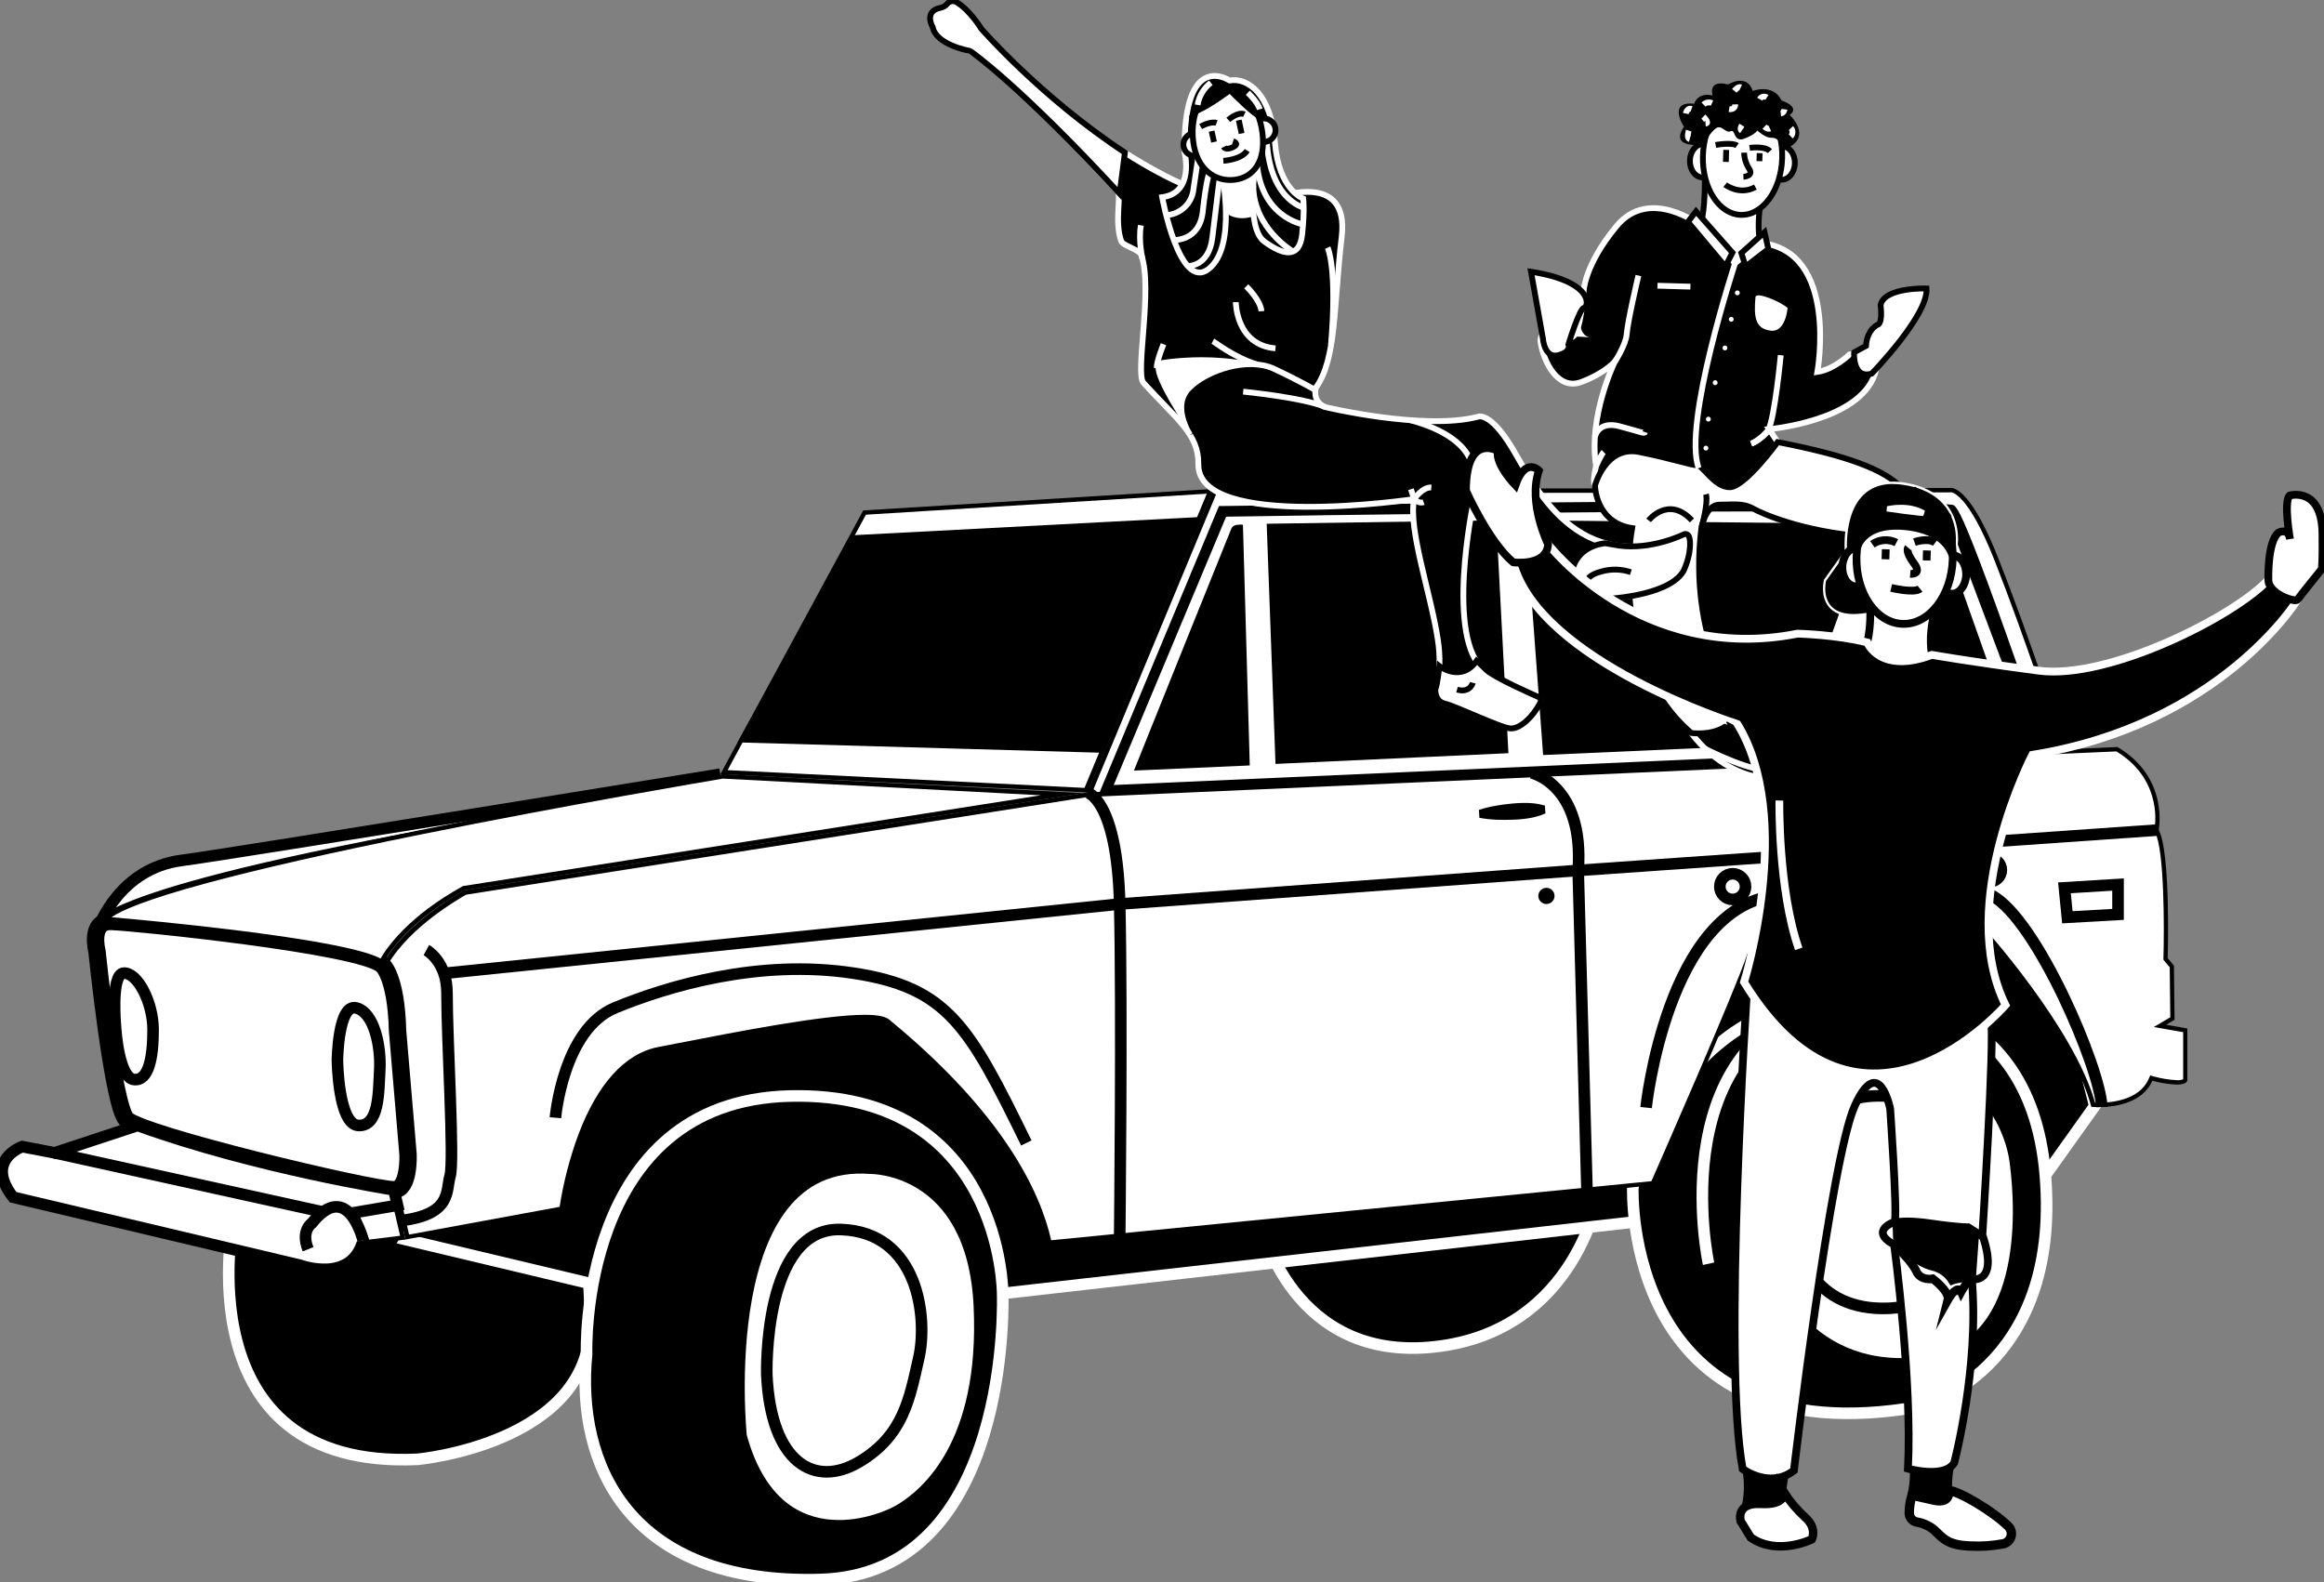 <svg width="401" height="273" viewBox="0 0 401 273" fill="none" xmlns="http://www.w3.org/2000/svg">
<rect x="0" y="0" width="401" height="273" fill="#808080" stroke="none"/>
<g clip-path="url(#clip0_384:689)">
<path d="M217.57 211.207C217.57 211.207 222.892 235.181 247.601 232.413C272.311 229.645 275.96 205.454 275.96 205.454" fill="black"/>
<path d="M217.57 211.207C217.57 211.207 222.892 235.181 247.601 232.413C272.311 229.645 275.96 205.454 275.96 205.454" stroke="white" stroke-width="2" stroke-miterlimit="10"/>
<path d="M40.337 209.893C40.337 209.893 31.213 253.692 72.044 251.832C72.044 251.832 102.14 249.109 101.851 228.07C101.562 207.03 97.841 203.305 97.841 203.305C97.841 203.305 65.806 163.227 40.337 209.893Z" fill="black" stroke="white" stroke-width="2" stroke-miterlimit="10"/>
<path d="M102.288 221.607L173.006 223.206L284.03 210.641L352.92 202.808L361.442 190.855L352.319 154.608L92.184 175.177L69.972 213.903L102.288 221.607Z" fill="black" stroke="white" stroke-width="2" stroke-miterlimit="10"/>
<path d="M210.838 88.088C210.838 88.088 328.948 86.189 336.665 87.856L352.315 129.456L190.508 136.625L210.838 88.088Z" fill="white" stroke="black" stroke-width="2.17" stroke-miterlimit="10"/>
<path d="M281.742 204.889C281.742 204.889 279.841 251.759 331.21 242.741C331.21 242.741 355.714 236.731 352.92 202.808C350.126 168.885 319.171 171.854 319.171 171.854C319.171 171.854 291.173 170.252 281.742 204.889Z" fill="black" stroke="white" stroke-width="2" stroke-miterlimit="10"/>
<path d="M294.811 218.08C294.811 218.08 285.928 177.258 319.171 171.854" stroke="white" stroke-width="2" stroke-miterlimit="10"/>
<path d="M61.286 209.623L68.304 208.424L69.505 213.576L62.689 214.415L61.286 209.623Z" fill="white"/>
<path d="M68.011 208.857L69.038 213.25L62.955 214.009L61.762 209.935L68.004 208.868L68.011 208.857ZM68.581 207.998L60.792 209.331L62.408 214.841L69.965 213.91L68.581 207.998V207.998Z" fill="black"/>
<path d="M303.266 210.968C303.266 210.968 299.183 183.485 319.171 181.351C339.159 179.217 346.686 192.267 347.761 200.549C348.837 208.83 350.343 233.526 330.78 235.242C311.218 236.958 303.49 219.967 303.266 210.968Z" fill="white" stroke="black" stroke-width="2" stroke-miterlimit="10"/>
<path d="M124.907 133.254L149.168 88.452L208.819 84.78L187.376 136.359L124.907 133.254Z" fill="white"/>
<path d="M208.234 85.194L187.125 135.965L125.542 132.9L149.415 88.817L208.249 85.194H208.234ZM209.42 84.363L148.947 88.084L124.299 133.599L187.638 136.751L209.42 84.351V84.363Z" fill="black"/>
<path d="M188.079 136.644L209.66 84.743L336.444 84.598L336.509 84.572C336.542 84.569 336.575 84.569 336.608 84.572C337.136 84.572 339.983 85.149 344.469 96.532C349.708 109.822 355.296 126.829 355.353 127L356.47 130.224H352.973C352.403 128.53 349.111 118.832 345.682 109.192C338.011 87.659 337.17 87.549 336.718 87.484C333.863 87.104 323.09 86.903 304.703 86.903C267.616 86.903 211.389 87.704 210.808 87.712H210.56L189.599 137.985L188.079 136.644Z" fill="white"/>
<path d="M336.627 84.944C336.745 84.944 339.569 85.077 344.135 96.665C349.369 109.955 354.953 126.939 355.014 127.121L355.957 129.836H353.269C352.509 127.577 349.346 118.274 346.047 109.055C343.842 102.862 342.01 97.914 340.607 94.349C337.805 87.241 337.326 87.176 336.775 87.1C333.905 86.721 323.116 86.516 304.706 86.516C267.62 86.516 211.393 87.317 210.83 87.325H210.332L210.138 87.784L189.478 137.339L188.539 136.527L209.914 85.115L336.372 84.97H336.524L336.604 84.936L336.627 84.944ZM336.604 84.177C336.523 84.174 336.442 84.186 336.364 84.211L209.397 84.355L187.615 136.754L189.763 138.615L210.838 88.088C210.838 88.088 267.194 87.279 304.702 87.279C320.847 87.279 333.502 87.431 336.669 87.856C338.375 88.088 352.707 130.599 352.707 130.599H357.002L355.714 126.878C355.714 126.878 350.126 109.845 344.823 96.388C340.375 85.096 337.436 84.188 336.608 84.188L336.604 84.177Z" fill="black"/>
<path d="M195.089 133.383C197.05 128.496 211.458 92.648 212.119 91.061C212.374 90.453 212.993 90.146 213.963 90.146C214.256 90.148 214.548 90.173 214.837 90.222L216.035 132.456L195.089 133.383Z" fill="black"/>
<path d="M213.963 90.525C214.131 90.526 214.298 90.535 214.465 90.552L215.643 132.092L195.659 132.976C198.294 126.43 211.83 92.728 212.469 91.209C212.659 90.757 213.161 90.529 213.963 90.529V90.525ZM213.963 89.77C213.146 89.77 212.161 89.982 211.77 90.909C211.051 92.629 194.515 133.785 194.515 133.785L216.422 132.813L215.206 89.906C214.799 89.809 214.382 89.76 213.963 89.758V89.77Z" fill="white"/>
<path d="M218.171 90.009L258.531 89.405L260.675 130.341L219.718 132.221L218.171 90.009Z" fill="black"/>
<path d="M258.169 89.789L260.275 129.977L220.083 131.826L218.562 90.381L258.169 89.789V89.789ZM258.892 89.029L217.776 89.644L219.353 132.631L261.074 130.713L258.892 89.029V89.029Z" fill="white"/>
<path d="M262.838 89.401L334.844 90.142L347.883 127.057L265.898 130.687L262.838 89.401Z" fill="black"/>
<path d="M263.259 89.785L334.585 90.518L347.366 126.696L266.263 130.292L263.259 89.785ZM262.442 89.026L265.559 131.089L348.43 127.418L335.125 89.774L262.442 89.014V89.026Z" fill="white"/>
<path d="M181.046 214.419C179.21 205.971 172.964 192.681 153.805 176.764C153.551 176.555 153.341 176.384 153.189 176.251C152.574 175.731 151.289 175.492 149.194 175.492C142.12 175.492 127.382 178.362 116.62 180.458L113.605 181.043C100.768 183.526 97.259 205.69 96.86 208.576L70.25 213.47L68.403 205.546C71.444 204.118 70.801 199.322 70.771 199.113L68.908 177.231C68.68 169.413 67.156 167.089 66.445 166.425C70.368 159.525 79.469 154.449 80.263 154.012L187.653 137.134L365.213 129.27C373.782 134.366 372.174 142.799 372.102 143.16L372.071 143.297L372.143 143.422C374.162 146.991 373.664 165.156 373.664 165.339V165.483L374.744 166.778L374.846 175.761L372.702 177.03L377.051 177.789V186.397C376.888 186.64 376.359 186.777 375.584 186.777C374.208 186.709 372.844 186.49 371.516 186.124L371.197 186.036L371.064 186.336C369.342 190.247 364.221 190.669 362.123 190.669C361.712 190.669 361.389 190.669 361.18 190.642C357.611 177.626 341.55 159.791 341.386 159.613L341.299 159.514L341.173 159.491C335.481 158.409 329.705 157.832 323.911 157.767C306.459 157.767 302.057 164.321 301.863 164.602L301.836 164.644V164.689C299.601 171.383 286.391 201.399 285.171 204.179L181.046 214.419Z" fill="white"/>
<path d="M365.138 129.646C368.559 131.712 370.714 134.582 371.543 138.144C371.929 139.761 372 141.437 371.752 143.08L371.695 143.361L371.836 143.608C373.466 146.494 373.444 160.266 373.295 165.327V165.616L373.478 165.836L374.379 166.914L374.478 175.549L373.406 176.183L371.642 177.227L373.66 177.584L376.702 178.116V186.237C376.357 186.378 375.985 186.436 375.614 186.404C374.273 186.337 372.944 186.123 371.649 185.767L371.015 185.588L370.748 186.192C369.114 189.898 364.195 190.296 362.153 190.296C361.9 190.296 361.683 190.296 361.503 190.296C357.778 177.231 342.363 160.106 341.698 159.377L341.527 159.183L341.272 159.138C335.558 158.051 329.758 157.472 323.942 157.407C306.284 157.407 301.772 164.127 301.589 164.416L301.54 164.496L301.509 164.583C299.324 171.129 286.612 200.047 284.947 203.833L181.381 214.028C179.442 205.508 173.079 192.271 154.087 176.494L153.475 175.982C152.787 175.397 151.437 175.123 149.232 175.123C142.12 175.123 127.363 177.998 116.59 180.098L113.571 180.682C107.85 181.787 103.076 187.039 99.768 195.871C98.292 199.886 97.218 204.037 96.56 208.264L70.585 213.045L68.886 205.762C71.797 204.114 71.25 199.516 71.197 199.094L69.338 177.238C69.121 170.054 67.817 167.366 66.962 166.386C70.824 159.837 79.37 154.995 80.434 154.392L187.737 137.529L365.16 129.669L365.138 129.646ZM365.354 128.91L187.611 136.751L80.134 153.64C80.134 153.64 70.034 159.009 65.947 166.523C65.947 166.523 68.228 167.526 68.528 177.257L70.391 199.159C70.391 199.159 71.106 204.167 67.954 205.314L69.962 213.899L97.187 208.891C97.187 208.891 100.339 183.986 113.666 181.408C124.402 179.334 141.455 175.868 149.183 175.864C151.049 175.864 152.372 176.069 152.931 176.544C155.797 178.974 176.72 195.434 180.731 214.829L285.414 204.524C285.414 204.524 299.814 171.869 302.179 164.803C302.179 164.803 306.448 158.147 323.892 158.147C329.663 158.207 335.418 158.783 341.086 159.867C341.086 159.867 357.432 177.903 360.853 191.003C360.853 191.003 361.336 191.052 362.096 191.052C364.472 191.052 369.597 190.558 371.387 186.496C372.752 186.873 374.154 187.097 375.569 187.164C376.462 187.164 377.203 186.997 377.416 186.496V177.481L373.763 176.836L375.215 175.978L375.105 166.637L374.033 165.35C374.033 165.35 374.569 146.938 372.474 143.236C372.474 143.236 374.337 134.18 365.309 128.883L365.354 128.91Z" fill="black"/>
<path d="M70.402 199.159C70.402 199.159 70.706 205.314 67.966 205.314C63.951 205.314 24.151 195.821 21.786 193.144C19.422 190.467 16.734 164.162 16.734 164.162C16.734 164.162 15.339 158.899 19.209 159.009C23.078 159.119 62.199 163.087 65.966 166.523C65.966 166.523 68.361 168.376 68.597 177.861L70.402 199.159Z" fill="white" stroke="black" stroke-width="3" stroke-miterlimit="10"/>
<path d="M124.284 133.599C124.284 133.599 40.204 147.314 31.282 148.487C20.581 149.892 17.046 159.954 17.046 159.954C17.046 159.954 16.817 153.378 94.621 140.472" fill="white"/>
<path d="M124.284 133.599C124.284 133.599 40.204 147.314 31.282 148.487C20.581 149.892 17.046 159.954 17.046 159.954C17.046 159.954 16.817 153.378 94.621 140.472" stroke="black" stroke-width="2" stroke-miterlimit="10"/>
<path d="M19.969 177.698C19.969 177.698 18.999 168.038 21.364 167.928C23.728 167.818 26.416 172.974 26.416 177.698C26.416 182.421 25.682 186.61 23.093 186.287C20.505 185.964 19.969 177.698 19.969 177.698Z" fill="white" stroke="black" stroke-width="2" stroke-miterlimit="10"/>
<path d="M58.222 182.945C58.222 182.945 58.329 173.179 61.446 173.931C64.563 174.683 65.746 180.584 65.529 184.563C65.312 188.542 65.445 194.329 61.887 194.223C58.329 194.116 58.222 182.945 58.222 182.945Z" fill="white" stroke="black" stroke-width="2" stroke-miterlimit="10"/>
<path d="M101.213 233.655C101.213 233.655 99.635 189.989 136.319 189.138C173.002 188.288 173.006 223.206 173.006 223.206C173.006 223.206 174.869 271.584 141.622 272.567C108.375 273.551 99.35 252.549 101.213 233.655Z" fill="black" stroke="white" stroke-width="2" stroke-miterlimit="10"/>
<path d="M127.865 247.826C127.865 247.826 122.85 199.444 150.221 201.589C150.221 201.589 167.848 201.304 168.992 225.351C170.136 249.398 159.679 257.842 155.524 260.42C151.369 262.999 133.742 269.294 127.865 247.826Z" fill="white" stroke="black" stroke-width="2" stroke-miterlimit="10"/>
<path d="M132.308 237.232C132.308 237.232 131.59 211.754 145.062 212.171C158.534 212.589 160.108 227.489 158.531 234.358C156.953 241.226 155.965 247.67 148.293 252.249C140.622 256.828 133.023 252.549 132.308 237.232Z" fill="white" stroke="black" stroke-width="2" stroke-miterlimit="10"/>
<path d="M309.5 210.751C309.5 210.751 307.135 189.176 324.116 189.108C341.097 189.04 339.379 209.232 339.379 209.232C339.379 209.232 339.379 225.123 326.051 225.765C312.724 226.406 309.549 215.463 309.5 210.751Z" fill="white" stroke="black" stroke-width="2" stroke-miterlimit="10"/>
<path d="M23.744 194.219L9.428 198.942L3.84 197.868C3.84 197.868 -2.752 200.146 2.262 206.601L51.772 218.338C51.772 218.338 60.656 221.63 62.663 214.043L60.8 209.32L68.589 207.987L67.966 205.329C67.966 205.329 44.15 201.593 23.744 194.219Z" fill="white" stroke="black" stroke-width="2" stroke-miterlimit="10"/>
<path d="M193.211 156.002L77.138 167.917" stroke="black" stroke-width="2" stroke-miterlimit="10"/>
<path d="M187.611 136.751C187.611 136.751 192.77 137.966 193.199 156.002C193.629 174.038 193.199 213.603 193.199 213.603" stroke="black" stroke-width="2" stroke-miterlimit="10"/>
<path d="M264.244 133.356C264.244 133.356 273.386 135.391 272.314 150.203L273.835 205.667" stroke="black" stroke-width="2" stroke-miterlimit="10"/>
<path d="M193.211 156.002L272.315 150.207L372.482 143.228" fill="white"/>
<path d="M193.211 156.002L272.315 150.207L372.482 143.228" stroke="black" stroke-width="2" stroke-miterlimit="10"/>
<path d="M284.027 191.132C284.027 191.132 287.646 156.674 306.417 154.525C325.188 152.376 335.939 150.447 343.671 154.525C351.403 158.603 362.435 184.419 362.655 191.041" stroke="black" stroke-width="2" stroke-miterlimit="10"/>
<path d="M356.717 158.291L365.461 157.794V152.641L356.216 153.211L356.717 158.291Z" fill="white" stroke="black" stroke-width="2" stroke-miterlimit="10"/>
<path d="M343.321 152.14C344.429 152.14 345.328 151.242 345.328 150.135C345.328 149.028 344.429 148.13 343.321 148.13C342.212 148.13 341.314 149.028 341.314 150.135C341.314 151.242 342.212 152.14 343.321 152.14Z" fill="white" stroke="black" stroke-width="2" stroke-miterlimit="10"/>
<path d="M298.97 155.216C300.196 155.216 301.19 154.223 301.19 152.998C301.19 151.774 300.196 150.781 298.97 150.781C297.744 150.781 296.75 151.774 296.75 152.998C296.75 154.223 297.744 155.216 298.97 155.216Z" fill="white" stroke="black" stroke-width="2" stroke-miterlimit="10"/>
<path d="M95.837 192.886C95.837 192.886 97.126 177.611 106.154 173.901C115.183 170.191 130.864 165.456 147.21 167.928C163.556 170.4 167.201 177.041 177.089 197.238" stroke="black" stroke-width="2" stroke-miterlimit="10"/>
<path d="M127.887 127.755L147.229 92.743L206.809 89.618L190.215 129.529L127.887 127.755Z" fill="black"/>
<path d="M206.238 90.028L189.976 129.138L128.537 127.387L147.472 93.104L206.238 90.024V90.028ZM207.405 89.204L147.012 92.371L127.268 128.112L190.478 129.912L207.379 89.227L207.405 89.204Z" fill="black"/>
<path d="M65.818 165.954C59.873 162.248 23.789 159.039 18.334 158.572C20.193 156.552 30.271 152.186 72.425 143.654C98.008 138.478 123.546 134.161 124.736 133.983L183.255 137.05L80.031 153.275L79.971 153.309C70.148 158.77 66.647 164.408 65.818 165.954Z" fill="white"/>
<path d="M124.755 134.362L179.606 137.24L80.009 152.888L79.876 152.911L79.758 152.975C70.52 158.117 66.806 163.425 65.662 165.414C63.963 164.48 58.819 162.757 40.117 160.452C31.252 159.37 22.657 158.576 19.251 158.276C20.817 157.183 24.987 155.276 35.878 152.341C44.868 149.919 57.166 147.124 72.478 144.03C97.811 138.904 123.101 134.639 124.736 134.362H124.755ZM124.694 133.603C124.694 133.603 20.741 150.993 17.654 158.903C17.654 158.903 61.211 162.517 65.932 166.527C65.932 166.527 68.798 159.943 80.119 153.644L186.874 136.868L124.687 133.603H124.694Z" fill="black"/>
<path d="M73.569 163.945C73.569 163.945 77.127 165.878 77.127 171.353C77.127 179.733 78.415 200.34 77.663 202.914C76.91 205.489 78.043 209.559 69.197 210.637" stroke="black" stroke-width="2" stroke-miterlimit="10"/>
<path d="M55.733 209.153L9.428 198.942" stroke="black" stroke-width="2" stroke-miterlimit="10"/>
<path d="M62.663 214.043C62.663 214.043 60.047 203.313 53.813 211.074C53.813 211.074 51.87 212.361 53.159 215.581" fill="white"/>
<path d="M62.663 214.043C62.663 214.043 60.047 203.313 53.813 211.074C53.813 211.074 51.87 212.361 53.159 215.581" stroke="black" stroke-width="2" stroke-miterlimit="10"/>
<path d="M255.181 139.762C256.101 139.46 257.041 139.226 257.994 139.059C258.937 138.888 259.895 138.763 260.83 138.679C261.777 138.578 262.73 138.541 263.681 138.569C264.66 138.591 265.631 138.742 266.57 139.017L266.662 140.365C265.767 140.764 264.824 141.041 263.856 141.189C262.916 141.342 261.966 141.431 261.013 141.455C260.062 141.493 259.108 141.493 258.15 141.455C257.183 141.415 256.22 141.306 255.269 141.129L255.181 139.762Z" fill="black"/>
<path d="M266.833 156.005C267.605 156.005 268.232 155.38 268.232 154.608C268.232 153.836 267.605 153.211 266.833 153.211C266.06 153.211 265.434 153.836 265.434 154.608C265.434 155.38 266.06 156.005 266.833 156.005Z" fill="black"/>
<path d="M294.154 30.642C294.154 30.642 294.279 36.197 293.451 38.551C292.622 40.906 297.761 48.389 297.761 48.389L303.03 46.905L304.083 44.247C304.083 44.247 302.825 39.603 303.855 34.876L294.154 30.642Z" fill="white" stroke="black" stroke-miterlimit="10"/>
<path d="M275.207 83.808C275.207 83.808 277.009 77.05 282.852 78.136C288.695 79.222 291.705 80.543 292.846 80.513C293.986 80.482 295.838 84.336 298.575 84.143C301.312 83.949 306.77 76.336 306.77 76.336L305.25 74.058C305.25 74.058 320.763 72.721 323.497 64.565C323.497 64.565 325.321 59.762 319.129 61.17C319.129 61.17 316.468 63.768 313.586 64.181C313.586 64.181 317.365 43.199 303.661 41.904L299.365 45.439L293.389 38.874C293.389 38.874 284.646 32.131 278.944 39.003C273.242 45.876 273.242 50.432 273.242 50.432C273.242 50.432 272.74 57.552 271.284 58.156C269.828 58.759 265.343 56.003 265.848 59.188C266.354 62.374 268.783 67.447 272.843 65.928C276.903 64.409 278.651 62.382 278.651 62.382C278.651 62.382 274.014 71.81 275.401 80.421" fill="black"/>
<path d="M275.207 83.808C275.207 83.808 277.009 77.05 282.852 78.136C288.695 79.222 291.705 80.543 292.846 80.513C293.986 80.482 295.838 84.336 298.575 84.143C301.312 83.949 306.77 76.336 306.77 76.336L305.25 74.058C305.25 74.058 320.763 72.721 323.497 64.565C323.497 64.565 325.321 59.762 319.129 61.17C319.129 61.17 316.468 63.768 313.586 64.181C313.586 64.181 317.365 43.199 303.661 41.904L299.365 45.439L293.389 38.874C293.389 38.874 284.646 32.131 278.944 39.003C273.242 45.876 273.242 50.432 273.242 50.432C273.242 50.432 272.74 57.552 271.284 58.156C269.828 58.759 265.343 56.003 265.848 59.188C266.354 62.374 268.783 67.447 272.843 65.928C276.903 64.409 278.651 62.382 278.651 62.382C278.651 62.382 274.014 71.81 275.401 80.421" stroke="white" stroke-miterlimit="10"/>
<path d="M296.02 27.807C296.066 26.221 295.111 24.906 293.888 24.87C292.664 24.835 291.635 26.093 291.589 27.68C291.544 29.267 292.498 30.581 293.722 30.617C294.945 30.652 295.974 29.394 296.02 27.807Z" fill="white" stroke="black" stroke-miterlimit="10"/>
<path d="M309.7 28.2C309.745 26.613 308.791 25.299 307.567 25.263C306.344 25.228 305.315 26.486 305.269 28.073C305.223 29.66 306.178 30.974 307.402 31.01C308.625 31.045 309.654 29.787 309.7 28.2Z" fill="white" stroke="black" stroke-miterlimit="10"/>
<path d="M307.51 27.279C307.669 21.755 304.736 17.189 300.959 17.081C297.181 16.972 293.99 21.362 293.831 26.885C293.671 32.408 296.604 36.974 300.382 37.083C304.159 37.192 307.351 32.802 307.51 27.279Z" fill="white" stroke="black" stroke-miterlimit="10"/>
<path d="M296.024 25.019C296.024 25.019 298.814 24.502 299.723 25.125" stroke="black" stroke-miterlimit="10"/>
<path d="M301.893 25.516C301.893 25.516 304.528 25.136 305.383 26.082" stroke="black" stroke-miterlimit="10"/>
<path d="M297.852 25.866L297.792 27.942" stroke="black" stroke-miterlimit="10"/>
<path d="M308.352 25.588C312.8 23.519 308.804 19.84 308.804 19.84C310.751 18.412 307.421 17.352 307.421 17.352C305.923 14.338 302.437 15.69 302.437 15.69C301.399 12.553 298.176 14.577 298.176 14.577C294.564 13.677 295.515 16.475 295.515 16.475C292.854 15.872 292.333 17.903 292.333 17.903C287.634 17.394 290.565 21.882 290.565 21.882C287.938 25.77 293.85 24.95 293.85 24.95C293.85 24.95 295.169 22.744 296.13 22.11C297.092 21.476 297.754 23.082 298.628 22.646C299.502 22.209 299.031 24.704 301.038 23.902C303.045 23.101 303.193 22.513 303.193 22.513C303.193 22.513 304.547 23.739 305.474 23.766C306.402 23.792 306.664 23.8 307.542 25.345L307.9 25.376L308.352 25.588Z" fill="black"/>
<path d="M303.623 26.427L303.581 27.813" stroke="black" stroke-miterlimit="10"/>
<path d="M300.943 26.348C300.965 27.32 301.259 28.267 301.791 29.082C302.68 30.43 300.825 30.506 300.825 30.506" stroke="black" stroke-miterlimit="10"/>
<path d="M297.677 31.869C297.677 31.869 300.133 33.79 302.889 32.286" stroke="black" stroke-miterlimit="10"/>
<path d="M276.716 78.007C276.257 78.439 275.405 80.444 275.405 80.444C275.405 80.444 274.717 83 275.207 83.808" fill="black"/>
<path d="M276.716 78.007C276.257 78.439 275.405 80.444 275.405 80.444C275.405 80.444 274.717 83 275.207 83.808" stroke="white" stroke-miterlimit="10"/>
<path d="M310.367 120.298C310.367 120.298 305.277 121.437 305.36 122.808C305.444 124.179 310.241 130.641 310.241 130.641C310.241 130.641 316.038 136.36 317.711 134.867C319.102 133.633 316.609 123.947 316.609 123.947" fill="black"/>
<path d="M310.367 120.298C310.367 120.298 305.277 121.437 305.36 122.808C305.444 124.179 310.241 130.641 310.241 130.641C310.241 130.641 316.038 136.36 317.711 134.867C319.102 133.633 316.609 123.947 316.609 123.947" stroke="white" stroke-miterlimit="10"/>
<path d="M291.835 126.502C291.835 126.502 295.636 132.046 302.042 133.812C303.142 134.111 304.295 134.164 305.419 133.967C306.543 133.77 307.609 133.328 308.542 132.673C310.701 131.154 312.811 128.762 310.123 126.119C308.903 124.953 307.308 124.256 305.622 124.152C303.783 124.015 300.89 123.442 299.54 121.266" fill="black"/>
<path d="M291.835 126.502C291.835 126.502 295.636 132.046 302.042 133.812C303.142 134.111 304.295 134.164 305.419 133.967C306.543 133.77 307.609 133.328 308.542 132.673C310.701 131.154 312.811 128.762 310.123 126.119C308.903 124.953 307.308 124.256 305.622 124.152C303.783 124.015 300.89 123.442 299.54 121.266" stroke="white" stroke-miterlimit="10"/>
<path d="M306.736 76.29C306.736 76.29 301.129 84.029 298.484 84.082C295.838 84.135 293.766 80.247 292.839 80.285C291.911 80.323 288.657 79.172 282.852 78.007C277.047 76.841 275.208 83.797 275.208 83.797C275.208 83.797 275.299 90.191 281.617 91.133C281.617 91.133 277.291 114.029 291.835 126.491C291.835 126.491 299.137 127.52 299.848 121.699C299.848 121.699 291.253 110.065 293.565 91.133C293.565 91.133 294.325 87.082 296.644 87.089C298.963 87.097 300.719 86.755 302.475 87.754C304.231 88.752 311.135 91.672 321.083 92.515C321.083 92.515 314.67 114.849 310.439 120.173C310.439 120.173 313.1 124.767 316.624 123.936C316.624 123.936 325.839 108.326 329.074 97.193C332.309 86.06 331.134 81.018 306.736 76.29Z" fill="white" stroke="black" stroke-miterlimit="10"/>
<path d="M299.373 45.462C299.373 45.462 290.284 73.18 293.104 80.775" stroke="white" stroke-miterlimit="10"/>
<path d="M285.996 49.305L291.679 49.468" stroke="white" stroke-miterlimit="10"/>
<path d="M302.905 51.256C302.996 50.296 307.086 51.97 308.439 53.132C308.439 53.132 308.15 57.385 305.531 57.062C302.912 56.739 302.57 54.803 302.905 51.256Z" fill="white"/>
<path d="M275.204 75.387C275.204 75.387 275.732 72.581 279.423 73.553C283.114 74.525 283.749 74.9 283.859 74.574" stroke="white" stroke-miterlimit="10"/>
<path d="M305.185 74.297C305.185 74.297 303.843 75.914 302.171 76.575" stroke="white" stroke-miterlimit="10"/>
<path d="M271.288 58.178C271.288 58.178 271.938 57.95 274.557 58.273C274.557 58.273 272.546 58.319 272.626 55.099C272.626 55.099 272.508 57.123 271.288 58.178Z" fill="white"/>
<path d="M264.172 46.89L266.221 58.38C266.221 58.38 266.453 61.888 268.848 61.296C271.242 60.703 270.623 59.431 270.623 59.431C270.623 59.431 272.524 53.231 273.318 53.113C274.113 52.995 275.169 48.598 264.172 46.89Z" fill="white" stroke="black" stroke-miterlimit="10"/>
<path d="M298.351 18.841C298.351 18.841 299.411 19.004 299.404 18.013Z" fill="black"/>
<path d="M298.351 18.841C298.351 18.841 299.411 19.004 299.404 18.013" stroke="white" stroke-miterlimit="10"/>
<path d="M303.627 17.11C303.687 17.006 303.767 16.915 303.864 16.844C303.96 16.772 304.07 16.721 304.187 16.694C304.304 16.666 304.425 16.663 304.543 16.684C304.661 16.706 304.774 16.751 304.874 16.817" fill="black"/>
<path d="M303.627 17.11C303.687 17.006 303.767 16.915 303.864 16.844C303.96 16.772 304.07 16.721 304.187 16.694C304.304 16.666 304.425 16.663 304.543 16.684C304.661 16.706 304.774 16.751 304.874 16.817" stroke="white" stroke-miterlimit="10"/>
<path d="M293.937 18.047C294.127 17.863 294.368 17.74 294.629 17.694C294.89 17.648 295.159 17.681 295.4 17.789" fill="black"/>
<path d="M293.937 18.047C294.127 17.863 294.368 17.74 294.629 17.694C294.89 17.648 295.159 17.681 295.4 17.789" stroke="white" stroke-miterlimit="10"/>
<path d="M300.548 21.613C300.548 21.613 300.099 22.296 300.521 22.57Z" fill="black"/>
<path d="M300.548 21.613C300.548 21.613 300.099 22.296 300.521 22.57" stroke="white" stroke-miterlimit="10"/>
<path d="M305.398 22.186C304.995 22.372 304.448 21.86 304.448 21.86Z" fill="black"/>
<path d="M305.398 22.186C304.995 22.372 304.448 21.86 304.448 21.86" stroke="white" stroke-miterlimit="10"/>
<path d="M307.915 18.86C307.915 18.86 307.831 19.521 307.269 19.581Z" fill="black"/>
<path d="M307.915 18.86C307.915 18.86 307.831 19.521 307.269 19.581" stroke="white" stroke-miterlimit="10"/>
<path d="M291.39 22.543C291.39 22.543 290.949 23.845 291.557 23.994Z" fill="black"/>
<path d="M291.39 22.543C291.39 22.543 290.949 23.845 291.557 23.994" stroke="white" stroke-miterlimit="10"/>
<path d="M290.873 19.589C290.873 19.589 291.097 18.533 291.869 18.807Z" fill="black"/>
<path d="M290.873 19.589C290.873 19.589 291.097 18.533 291.869 18.807" stroke="white" stroke-miterlimit="10"/>
<path d="M293.906 20.121C293.906 20.121 295.1 21.26 294.286 21.32Z" fill="black"/>
<path d="M293.906 20.121C293.906 20.121 295.1 21.26 294.286 21.32" stroke="white" stroke-miterlimit="10"/>
<path d="M299.255 15.678C299.255 15.678 299.924 14.839 300.373 15.052Z" fill="black"/>
<path d="M299.255 15.678C299.255 15.678 299.924 14.839 300.373 15.052" stroke="white" stroke-miterlimit="10"/>
<path d="M309.024 22.099C309.207 22.296 309.305 22.557 309.297 22.825C309.289 23.093 309.176 23.348 308.983 23.534" fill="black"/>
<path d="M309.024 22.099C309.207 22.296 309.305 22.557 309.297 22.825C309.289 23.093 309.176 23.348 308.983 23.534" stroke="white" stroke-miterlimit="10"/>
<path d="M209.846 30.57C209.846 30.57 210.728 32.575 209.599 33.896L209.325 36.433L215.677 40.518L221.527 35.396L220.041 34.196C220.041 34.196 216.722 32.826 216.589 29.082L209.846 30.57Z" fill="white"/>
<path d="M168.942 5.977C168.942 5.977 191.158 28.349 209.618 33.896C209.618 33.896 212.982 41.031 220.06 34.196C220.06 34.196 232.901 29.15 231.506 40.871C230.111 52.593 230.632 61.983 227.051 66.904C227.051 66.904 226.321 69.258 228.674 70.253C228.674 70.253 245.621 74.308 254.946 71.935C254.946 71.935 256.964 70.796 260.88 77.251C264.795 83.706 271.995 99.9 290.47 92.375C290.47 92.375 292.489 91.076 290.922 97.276C289.599 102.505 279.138 103.238 275.922 103.352C275.631 103.364 275.341 103.307 275.077 103.184C274.812 103.062 274.581 102.879 274.401 102.649C271.972 99.528 261.975 87.309 254.197 86.914C254.197 86.914 249.255 110.357 256.238 115.81C256.238 115.81 263.784 120.028 265.632 120.587C265.664 120.598 265.694 120.616 265.719 120.64C265.744 120.664 265.763 120.693 265.775 120.726C265.787 120.758 265.792 120.793 265.789 120.827C265.785 120.862 265.775 120.895 265.757 120.925C265.092 122.007 262.564 125.861 260.522 125.546C258.15 125.166 251.304 121.809 249.335 121.369C248.836 121.254 248.403 120.947 248.13 120.514C247.856 120.082 247.765 119.56 247.875 119.06C248.475 116.186 248.547 113.227 248.088 110.327C246.834 102.213 242.949 91.342 244.002 86.128C244.002 86.128 206.607 91.687 206.774 80.099C206.85 74.847 202.973 72.334 197.293 66.05C195.819 64.421 198.959 49.745 196.936 44.027C196.556 42.983 193.754 42.485 193.439 41.547C192.272 38.13 193.538 33.687 192.823 33.008C192.823 33.008 172.417 10.818 167.563 8.893L168.942 5.977Z" fill="black" stroke="white" stroke-miterlimit="10"/>
<path d="M209.34 30.817L210.557 35.077L212.351 40.021" fill="white"/>
<path d="M209.34 30.817L210.557 35.077L212.351 40.021" stroke="black" stroke-miterlimit="10"/>
<path d="M204.395 26.314C204.395 26.314 206.178 33.27 200.532 34.033C200.532 34.033 203.501 50.36 208.542 46.419C213.583 42.477 210.72 29.37 210.72 29.37L216.662 28.079C216.662 28.079 214.849 39.265 218.152 41.673C221.455 44.08 224.234 44.691 224.687 40.408C225.139 36.125 224.865 34.272 224.865 34.272C224.865 34.272 220.612 32.753 219.988 24.582C219.365 16.411 215.426 13.32 212.142 13.886C212.142 13.886 204.117 8.437 204.395 26.314Z" fill="black" stroke="white" stroke-miterlimit="10"/>
<path d="M201.224 37.124C202.414 37.062 203.543 36.577 204.406 35.757C205.269 34.936 205.81 33.835 205.93 32.651C206.588 28.262 206.835 26.576 206.835 26.576" stroke="white" stroke-miterlimit="10"/>
<path d="M202.536 41.407C202.536 41.407 206.991 41.684 207.538 36.471C208.086 31.257 208.762 29.374 208.762 29.374" stroke="white" stroke-miterlimit="10"/>
<path d="M204.927 45.895C204.927 45.895 208.584 46.153 209.196 40.959C209.808 35.764 210.534 30.137 210.534 30.137" stroke="white" stroke-miterlimit="10"/>
<path d="M224.949 35.825C224.949 35.825 218.718 34.432 218.54 23.196" stroke="white" stroke-miterlimit="10"/>
<path d="M224.839 38.726C224.839 38.726 217.304 37.492 216.825 27.487" stroke="white" stroke-miterlimit="10"/>
<path d="M223.113 43.408C223.113 43.408 216.27 39.413 216.244 32.017" stroke="white" stroke-miterlimit="10"/>
<path d="M206.155 26.91C207.24 26.91 208.12 26.031 208.12 24.947C208.12 23.862 207.24 22.983 206.155 22.983C205.069 22.983 204.189 23.862 204.189 24.947C204.189 26.031 205.069 26.91 206.155 26.91Z" fill="white" stroke="black" stroke-miterlimit="10"/>
<path d="M218.053 24.502C219.178 24.502 220.091 23.591 220.091 22.467C220.091 21.343 219.178 20.432 218.053 20.432C216.928 20.432 216.016 21.343 216.016 22.467C216.016 23.591 216.928 24.502 218.053 24.502Z" fill="white" stroke="black" stroke-miterlimit="10"/>
<path d="M217.829 22.968C218.418 27.836 216.308 30.623 213.02 31.022C209.732 31.421 206.474 29.279 205.885 24.411C205.296 19.543 207.493 15.268 210.792 14.869C214.092 14.47 217.24 18.097 217.829 22.968Z" fill="white" stroke="black" stroke-miterlimit="10"/>
<path d="M207.166 21.837C207.166 21.837 208.933 20.846 209.914 21.222" stroke="black" stroke-miterlimit="10"/>
<path d="M211.94 20.686C211.94 20.686 213.639 19.198 214.715 19.726" stroke="black" stroke-miterlimit="10"/>
<path d="M213.75 20.739L214.236 23.029" stroke="black" stroke-miterlimit="10"/>
<path d="M209.059 22.627L209.477 24.506" stroke="black" stroke-miterlimit="10"/>
<path d="M211.082 27.745C211.082 27.745 214.21 27.589 215.199 25.983" stroke="black" stroke-miterlimit="10"/>
<path d="M211.15 25.353C211.15 25.353 211.461 26.021 212.735 25.398C214.008 24.776 212.765 24.373 212.765 24.373" stroke="black" stroke-miterlimit="10"/>
<path d="M205.775 23.215C205.775 23.215 205.014 20.322 207.041 19.418C209.067 18.514 212.176 16.21 212.176 16.21C212.176 16.21 216.358 20.496 217.278 20.5L217.852 18.423L214.643 14.949L209.207 13.947L205.17 20.071L205.775 23.215Z" fill="black"/>
<path d="M204.737 73.944C204.737 73.944 199.061 65.59 199.415 63.282L200.209 62.2C200.209 62.2 215.605 59.31 226.002 66.756" fill="white"/>
<path d="M243.34 72.52C243.34 72.52 250.631 74.133 253.224 78.436C253.982 79.699 254.461 81.11 254.629 82.573C254.798 84.037 254.652 85.519 254.201 86.922" stroke="white" stroke-miterlimit="10"/>
<path d="M197.149 44.744C197.149 44.744 196.389 41.642 196.856 38.882" stroke="white" stroke-miterlimit="10"/>
<path d="M229.088 42.736C229.088 42.736 230.795 46.29 229.655 59.541" stroke="white" stroke-miterlimit="10"/>
<path d="M226.952 67.306C226.952 67.306 224.352 65.769 219.851 63.657C215.35 61.546 208.204 63.847 205.136 66.999C202.068 70.15 205.345 75.056 205.345 75.056" fill="black"/>
<path d="M226.952 67.306C226.952 67.306 224.352 65.769 219.851 63.657C215.35 61.546 208.204 63.847 205.136 66.999C202.068 70.15 205.345 75.056 205.345 75.056" stroke="white" stroke-miterlimit="10"/>
<path d="M214.51 67.584C214.51 67.584 224.93 68.609 228.655 70.242" stroke="white" stroke-miterlimit="10"/>
<path d="M200.761 59.405C200.761 59.405 199.48 62.541 199.62 63.468Z" fill="white"/>
<path d="M200.761 59.405C200.761 59.405 199.48 62.541 199.62 63.468" stroke="white" stroke-miterlimit="10"/>
<path d="M254.805 114.021C252.113 117.864 248.369 114.948 248.369 114.948C248.369 114.948 247.989 118.365 247.666 118.939C247.666 118.939 247.499 121.023 249.335 121.43C251.171 121.836 258.903 125.606 260.625 125.705C262.347 125.804 264.567 123.598 265.753 121.3C265.808 121.212 265.843 121.113 265.855 121.01C265.868 120.907 265.858 120.802 265.826 120.703C265.794 120.604 265.741 120.513 265.671 120.437C265.601 120.36 265.514 120.3 265.418 120.26C264.681 119.941 257.713 116.869 256.459 115.605C255.204 114.34 254.805 114.021 254.805 114.021Z" fill="white" stroke="black" stroke-miterlimit="10"/>
<path d="M276.971 93.745C271.585 94.414 271.216 98.814 271.216 98.814L274.295 102.676C274.494 102.924 274.749 103.122 275.039 103.254C275.329 103.386 275.646 103.448 275.964 103.435C277.043 103.382 287.714 102.995 290.443 98.613C290.443 98.613 291.679 96.217 291.614 93.726C291.614 93.726 291.614 92.523 291.185 92.261C291.081 92.183 290.956 92.14 290.827 92.137C290.697 92.133 290.57 92.17 290.462 92.242C290.462 92.242 285.004 94.953 279.282 94.14L276.971 93.745Z" fill="white" stroke="black" stroke-miterlimit="10"/>
<path d="M215.035 49.415C215.035 49.415 217.513 51.765 217.658 53.702" stroke="white" stroke-miterlimit="10"/>
<path d="M213.237 52.137C213.237 52.137 213.237 59.542 220.079 60.111" stroke="white" stroke-miterlimit="10"/>
<path d="M216.825 62.868C212.895 61.645 209.663 59.071 209.272 58.877" stroke="white" stroke-miterlimit="10"/>
<path d="M206.645 18.104C206.893 16.586 207.708 15.218 208.926 14.277" stroke="white" stroke-miterlimit="10"/>
<path d="M215.301 16.001C215.301 16.001 216.977 17.52 217.373 18.86" stroke="white" stroke-miterlimit="10"/>
<path d="M246.97 84.124C245.45 84.013 244.001 86.121 244.001 86.121C244.001 86.121 244.762 86.968 245.64 86.664" stroke="white" stroke-miterlimit="10"/>
<path d="M243.458 84.42L244.005 86.121" stroke="white" stroke-miterlimit="10"/>
<path d="M169.296 4.932C169.296 4.932 167.437 1.811 165.058 0.376C164.795 0.217 164.484 0.16 164.182 0.216C163.881 0.272 163.61 0.437 163.423 0.68C163.103 1.05 162.661 1.295 162.176 1.371C159.333 2.012 160.937 4.689 160.937 4.689C161.545 7.761 167.236 8.756 167.236 8.756C167.338 8.805 167.445 8.858 167.563 8.908C167.563 8.908 176.063 14.812 193.184 33.406L194.104 26.321C179.659 16.848 169.296 4.932 169.296 4.932Z" fill="white" stroke="black" stroke-miterlimit="10"/>
<path d="M254.136 117.826C254.136 117.826 253.657 119.66 251.407 119.003" stroke="black" stroke-miterlimit="10"/>
<path d="M274.557 102.953C274.557 102.953 271.486 99.813 276.458 98.583C278.085 98.144 279.805 98.2 281.4 98.742" stroke="black" stroke-miterlimit="10"/>
<path d="M319.923 60.81C319.923 60.81 319.593 65.484 322.965 64.466C322.965 64.466 332.749 54.404 332.419 49.783C332.419 49.783 325.196 49.517 324.485 52.62C324.485 52.62 324.865 55.277 324.154 55.957C324.154 55.957 322.17 56.648 321.972 59.686L319.923 60.81Z" fill="white" stroke="black" stroke-miterlimit="10"/>
<path d="M307.261 61.303C307.261 61.303 306.25 71.958 305.121 74.213C305.121 74.213 303.825 75.869 302.171 76.564" stroke="white" stroke-miterlimit="10"/>
<path d="M304.63 124.247L305.219 124.323L307.01 127.064L308.72 131.944L308.112 132.346L306.196 129.062L304.63 124.247Z" fill="black"/>
<path d="M284.464 89.804C284.464 89.804 287.885 85.445 291.937 89.804Z" fill="white"/>
<path d="M284.464 89.804C284.464 89.804 287.885 85.445 291.937 89.804" stroke="black" stroke-miterlimit="10"/>
<path d="M322.82 92.522C322.82 92.522 321.3 91.801 321.083 92.522C321.439 92.853 321.741 93.237 321.976 93.662" fill="white"/>
<path d="M322.82 92.522C322.82 92.522 321.3 91.801 321.083 92.522C321.439 92.853 321.741 93.237 321.976 93.662" stroke="black" stroke-miterlimit="10"/>
<path d="M291.249 38.293L292.644 36.467L298.924 43.594L297.7 45.994L291.249 38.293Z" fill="white" stroke="black" stroke-miterlimit="10"/>
<path d="M300.468 43.666L304.463 40.078L305.128 42.975L301.205 45.994L300.468 43.666Z" fill="white" stroke="black" stroke-miterlimit="10"/>
<path d="M299.776 50.96C300.009 50.96 300.198 50.771 300.198 50.539C300.198 50.306 300.009 50.117 299.776 50.117C299.543 50.117 299.354 50.306 299.354 50.539C299.354 50.771 299.543 50.96 299.776 50.96Z" fill="white"/>
<path d="M298.719 55.52C298.952 55.52 299.141 55.332 299.141 55.099C299.141 54.866 298.952 54.678 298.719 54.678C298.486 54.678 298.297 54.866 298.297 55.099C298.297 55.332 298.486 55.52 298.719 55.52Z" fill="white"/>
<path d="M297.632 60.464C297.865 60.464 298.054 60.276 298.054 60.043C298.054 59.81 297.865 59.621 297.632 59.621C297.399 59.621 297.21 59.81 297.21 60.043C297.21 60.276 297.399 60.464 297.632 60.464Z" fill="white"/>
<path d="M295.948 66.46C296.181 66.46 296.37 66.271 296.37 66.038C296.37 65.805 296.181 65.617 295.948 65.617C295.715 65.617 295.526 65.805 295.526 66.038C295.526 66.271 295.715 66.46 295.948 66.46Z" fill="white"/>
<path d="M294.773 72.748C295.006 72.748 295.195 72.559 295.195 72.326C295.195 72.093 295.006 71.905 294.773 71.905C294.54 71.905 294.351 72.093 294.351 72.326C294.351 72.559 294.54 72.748 294.773 72.748Z" fill="white"/>
<path d="M294.351 77.752C294.584 77.752 294.773 77.563 294.773 77.331C294.773 77.098 294.584 76.909 294.351 76.909C294.118 76.909 293.929 77.098 293.929 77.331C293.929 77.563 294.118 77.752 294.351 77.752Z" fill="white"/>
<path d="M278.655 62.404C278.655 62.404 280.533 59.519 280.681 57.673C280.875 55.262 282.707 47.554 282.707 47.554" stroke="white" stroke-miterlimit="10"/>
<path d="M306.128 121.881C306.128 121.881 306.235 122.109 307.136 124.11Z" fill="black"/>
<path d="M306.128 121.881C306.128 121.881 306.235 122.109 307.136 124.11" stroke="white" stroke-miterlimit="10"/>
<path d="M294.256 129.24C294.256 129.24 303.098 133.74 305.417 132.638C307.736 131.537 309.599 130.709 310.275 129.058C310.781 127.793 311.191 127.004 310.173 126.157" stroke="white" stroke-miterlimit="10"/>
<path d="M293.599 90.992C293.599 90.992 294.792 86.797 294.359 85.297Z" fill="white"/>
<path d="M293.599 90.992C293.599 90.992 294.792 86.797 294.359 85.297" stroke="black" stroke-miterlimit="10"/>
<path d="M319.844 106.162C317.901 106.162 316.487 105.611 315.632 104.521C314.263 102.771 314.872 100.295 314.872 100.193V100.155L318.62 94.892L318.783 94.998C319.11 95.203 326.835 100.136 326.226 103.443C326.013 104.582 324.839 105.402 322.733 105.831C321.777 106.039 320.803 106.149 319.825 106.162H319.844Z" fill="black"/>
<path d="M318.692 95.169C318.692 95.169 332.164 103.697 322.71 105.634C321.768 105.837 320.808 105.947 319.844 105.96C313.659 105.96 315.081 100.242 315.081 100.242L318.692 95.169ZM318.582 94.618L318.361 94.934L314.75 100.007L314.704 100.067V100.143C314.678 100.25 314.062 102.801 315.491 104.647C316.385 105.786 317.856 106.367 319.863 106.367C320.855 106.353 321.843 106.241 322.813 106.032C325.006 105.584 326.234 104.723 326.466 103.481C327.086 100.098 319.764 95.355 318.928 94.824L318.601 94.618H318.582Z" fill="white"/>
<path d="M307.919 254.71C307.919 254.71 307.086 259.012 307.759 260.181C307.759 260.181 304.315 262.839 301.205 259.995C301.629 258.009 301.688 255.962 301.38 253.954C301.38 253.954 307.002 252.834 307.919 254.71Z" fill="black" stroke="black" stroke-width="1.34" stroke-miterlimit="10"/>
<path d="M336.562 252.439C336.562 252.439 335.734 256.741 336.406 257.911C336.406 257.911 332.959 260.568 329.853 257.724C330.276 255.738 330.335 253.691 330.028 251.683C330.028 251.683 335.646 250.563 336.562 252.439Z" fill="black" stroke="black" stroke-width="1.34" stroke-miterlimit="10"/>
<path d="M301.483 170.347C301.483 170.347 297.172 234.836 300.696 253.502C300.696 253.502 305.368 256.999 309.534 253.757C309.534 253.757 315.871 200.051 320.033 190.84C324.196 181.628 326.142 191.318 326.142 191.318C326.142 191.318 327.389 209.122 326.944 210.835C326.944 210.835 322.36 212.354 326.83 214.791C326.83 214.791 329.997 238.42 329.21 253.438C329.21 253.438 335.536 255.215 337.193 252.431C337.193 252.431 341.568 235.922 340.234 220.753C340.234 220.753 344.99 221.687 342.051 213.105C342.051 213.105 344.21 179.414 343.541 175.921C343.56 175.94 328.887 165.806 301.483 170.347Z" fill="white" stroke="black" stroke-width="1.34" stroke-miterlimit="10"/>
<path d="M321.665 112.552C321.665 112.552 323.288 108.971 322.497 102.577C322.497 102.577 333.601 104.096 334.711 102.93C334.711 102.93 331.776 109.48 333.951 115.206L325.861 116.922L321.665 112.552Z" fill="white" stroke="black" stroke-width="1.34" stroke-miterlimit="10"/>
<path d="M320.015 98.913C319.528 98.913 319.22 98.135 319.015 96.388L318.536 95.108V95.082C318.513 94.831 318.053 88.927 321.151 85.563C322.512 84.082 324.36 83.33 326.644 83.33C327.207 83.332 327.768 83.374 328.324 83.455C333.741 84.215 335.996 86.994 336.935 89.189C338.174 92.09 337.695 95.188 337.079 96.023L336.771 96.445L336.71 95.928C336.676 95.659 335.783 89.299 325.523 89.299H324.762C324.382 90.093 322.101 94.691 320.505 96.547C320.505 96.73 320.535 97.261 320.604 98.366V98.419L320.581 98.469C320.528 98.564 320.334 98.913 320.015 98.913Z" fill="black"/>
<path d="M326.64 83.531C327.194 83.533 327.746 83.573 328.294 83.653C338.938 85.171 337.889 94.546 336.908 95.91C336.908 95.91 336.098 89.105 325.504 89.105C325.211 89.105 324.911 89.105 324.599 89.105C324.599 89.105 321.968 94.531 320.265 96.479C320.265 96.479 320.265 96.935 320.368 98.378C320.368 98.378 320.208 98.689 319.988 98.689C319.767 98.689 319.41 98.249 319.186 96.316L318.707 95.04C318.707 95.04 317.73 83.512 326.614 83.512L326.64 83.531ZM326.614 83.106C324.272 83.106 322.371 83.865 320.969 85.384C317.814 88.801 318.281 94.801 318.308 95.055V95.112V95.165L318.768 96.392C318.996 98.29 319.342 99.076 319.969 99.076C320.126 99.058 320.276 98.999 320.404 98.906C320.532 98.813 320.633 98.689 320.699 98.545L320.752 98.446V98.332C320.691 97.36 320.665 96.813 320.657 96.601C322.178 94.763 324.325 90.525 324.839 89.481C325.055 89.481 325.272 89.481 325.485 89.481C335.547 89.481 336.437 95.666 336.471 95.936L336.6 96.969L337.205 96.126C337.839 95.245 338.345 92.052 337.083 89.082C336.125 86.838 333.825 84.002 328.317 83.227C327.75 83.146 327.179 83.104 326.606 83.102L326.614 83.106Z" fill="white"/>
<path d="M322.675 97.939C322.728 96.109 321.701 94.595 320.381 94.557C319.061 94.519 317.948 95.971 317.895 97.801C317.842 99.631 318.87 101.146 320.19 101.184C321.51 101.221 322.623 99.769 322.675 97.939Z" fill="white" stroke="black" stroke-width="1.34" stroke-miterlimit="10"/>
<path d="M339.251 99.213C339.303 97.383 338.276 95.868 336.956 95.831C335.636 95.793 334.523 97.245 334.471 99.075C334.418 100.905 335.445 102.419 336.765 102.457C338.085 102.495 339.198 101.043 339.251 99.213Z" fill="white" stroke="black" stroke-width="1.34" stroke-miterlimit="10"/>
<path d="M336.937 96.494C337.119 90.195 333.551 84.981 328.967 84.85C324.384 84.718 320.521 89.717 320.34 96.016C320.158 102.315 323.726 107.528 328.31 107.66C332.893 107.792 336.756 102.793 336.937 96.494Z" fill="white" stroke="black" stroke-width="1.34" stroke-miterlimit="10"/>
<path d="M323.079 93.924C323.677 93.507 324.377 93.261 325.104 93.212C325.832 93.163 326.559 93.314 327.207 93.647" stroke="black" stroke-width="1.34" stroke-miterlimit="10"/>
<path d="M330.332 93.552C330.332 93.552 332.681 92.701 333.917 93.654" stroke="black" stroke-width="1.34" stroke-miterlimit="10"/>
<path d="M325.382 94.789L325.333 96.513" stroke="black" stroke-width="1.34" stroke-miterlimit="10"/>
<path d="M332.483 94.991L332.434 96.718" stroke="black" stroke-width="1.34" stroke-miterlimit="10"/>
<path d="M329.241 94.501C329.241 94.501 328.693 95.146 330.229 97.182C331.765 99.217 329.602 99.023 329.602 99.023" stroke="black" stroke-width="1.34" stroke-miterlimit="10"/>
<path d="M326.317 101.449C326.317 101.449 330.275 102.425 331.297 101.594" stroke="black" stroke-width="1.34" stroke-miterlimit="10"/>
<path d="M320.421 94.508C320.421 94.508 321.429 90.104 328.75 90.806C336.072 91.509 336.908 95.913 336.908 95.913L335.954 89.121L330.309 84.708L322.436 85.809L320.535 90.366L320.421 94.508Z" fill="black" stroke="black" stroke-width="1.34" stroke-miterlimit="10"/>
<path d="M332.825 87.78C329.514 85.502 324.975 86.819 324.975 86.819L324.785 88.836C324.785 88.836 331.799 89.865 332.316 89.709C332.312 89.709 333.035 87.928 332.825 87.78Z" fill="white" stroke="black" stroke-width="1.34" stroke-miterlimit="10"/>
<path d="M261.093 97.049C261.093 97.049 266.947 96.817 267.118 93.905C267.118 93.905 283.084 114.713 310.165 109.347C310.165 109.347 316.939 109.511 322.193 110.866C322.193 110.866 324.314 116.395 333.358 113.011C333.358 113.011 339.793 114.151 351.795 115.738C363.796 117.325 385.551 106.359 391.401 100.022C391.401 100.022 396.929 98.811 396.438 103.489C396.438 103.489 383.236 125.048 350.666 130.261C350.666 130.261 337.361 155.846 346.051 173.438C346.051 173.438 321.182 202.451 300.932 169.485C300.932 169.485 309.777 141.239 299.791 124.946C299.795 124.919 265.54 114.208 261.093 97.049Z" fill="black" stroke="white" stroke-width="1.34" stroke-miterlimit="10"/>
<path d="M307.029 138.144C307.029 138.144 306.767 153.385 310.367 163.74" stroke="white" stroke-width="1.34" stroke-miterlimit="10"/>
<path d="M340.839 212.585L340.253 220.772C338.649 220.327 336.832 221.003 336.832 221.003C336.45 220.388 335.948 219.856 335.354 219.439C334.761 219.023 334.09 218.731 333.38 218.581C330.875 217.981 327.355 214.825 327.355 214.825L327.222 210.96C327.222 210.96 328.568 210.459 333.198 211.135C337.828 211.811 339.622 211.795 339.622 211.795L342.196 213.443" fill="black"/>
<path d="M340.839 212.585L340.253 220.772C338.649 220.327 336.832 221.003 336.832 221.003C336.45 220.388 335.948 219.856 335.354 219.439C334.761 219.023 334.09 218.731 333.38 218.581C330.875 217.981 327.355 214.825 327.355 214.825L327.222 210.96C327.222 210.96 328.568 210.459 333.198 211.135C337.828 211.811 339.622 211.795 339.622 211.795L342.196 213.443" stroke="black" stroke-width="1.34" stroke-miterlimit="10"/>
<path d="M300.346 262.505C300.346 262.505 299.407 259.266 303.813 259.521C308.219 259.775 307.835 257.554 307.835 257.554C308.858 259.132 310.08 260.572 311.469 261.84C313.636 263.739 312.61 265.638 312.61 265.638C312.61 265.638 306.729 268.554 302.091 265.334L300.346 262.505Z" fill="white" stroke="black" stroke-width="1.46" stroke-miterlimit="10"/>
<path d="M333.863 258.913C336.707 259.448 336.197 257.197 336.197 257.197C338.098 257.322 343.971 260.865 346.511 263.375C346.745 263.6 346.913 263.884 346.998 264.197C347.083 264.511 347.08 264.841 346.991 265.154C346.902 265.466 346.73 265.748 346.492 265.969C346.255 266.191 345.962 266.344 345.644 266.412C343.787 266.763 341.894 266.89 340.006 266.792C335.928 266.674 335.217 265.368 333.715 264.005C332.851 263.3 331.817 262.834 330.716 262.653C330.371 262.585 330.058 262.404 329.827 262.139C329.596 261.873 329.461 261.538 329.442 261.187C329.43 260.116 329.589 259.05 329.914 258.028L333.863 258.913Z" fill="white" stroke="black" stroke-width="1.62" stroke-miterlimit="10"/>
<path d="M391.401 100.007C391.401 100.007 391.192 93.499 393.165 91.896C393.165 91.896 394.849 91.015 395.127 93.016C395.127 93.016 393.986 86.561 395.077 85.513C395.077 85.513 400.643 83.877 400.734 92.116C400.802 98.484 400.555 98.283 400.555 98.283C400.555 98.283 396.792 102.938 396.438 103.473C396.085 104.009 391.341 102.516 391.401 100.007Z" fill="white" stroke="black" stroke-width="1.34" stroke-miterlimit="10"/>
<path d="M267.118 93.905C267.118 93.905 263.601 86.812 265.536 81.204C265.536 81.204 263.214 78.747 261.476 83.74C261.476 83.74 257.949 80.102 258.458 77.817C258.458 77.817 252.969 74.604 252.946 84.651C252.946 84.651 256.854 93.502 261.093 97.034C261.093 97.049 266.916 97.789 267.118 93.905Z" fill="white" stroke="black" stroke-width="1.34" stroke-miterlimit="10"/>
<path d="M326.831 214.81C326.831 214.81 329.849 217.575 330.632 219.344C331.415 221.113 333.494 220.665 333.494 220.665C333.494 220.665 336.463 222.875 336.091 224.345C336.091 224.345 336.885 222.932 337.376 222.769C337.441 222.69 337.525 222.628 337.621 222.591C337.717 222.553 337.821 222.541 337.923 222.555C338.024 222.569 338.121 222.609 338.203 222.671C338.285 222.733 338.35 222.815 338.391 222.909C338.391 222.909 339.398 221.011 340.246 220.772" stroke="black" stroke-width="1.46" stroke-miterlimit="10"/>
</g>
<defs>
<clipPath id="clip0_384:689">
<rect width="401" height="273" fill="white"/>
</clipPath>
</defs>
</svg>

